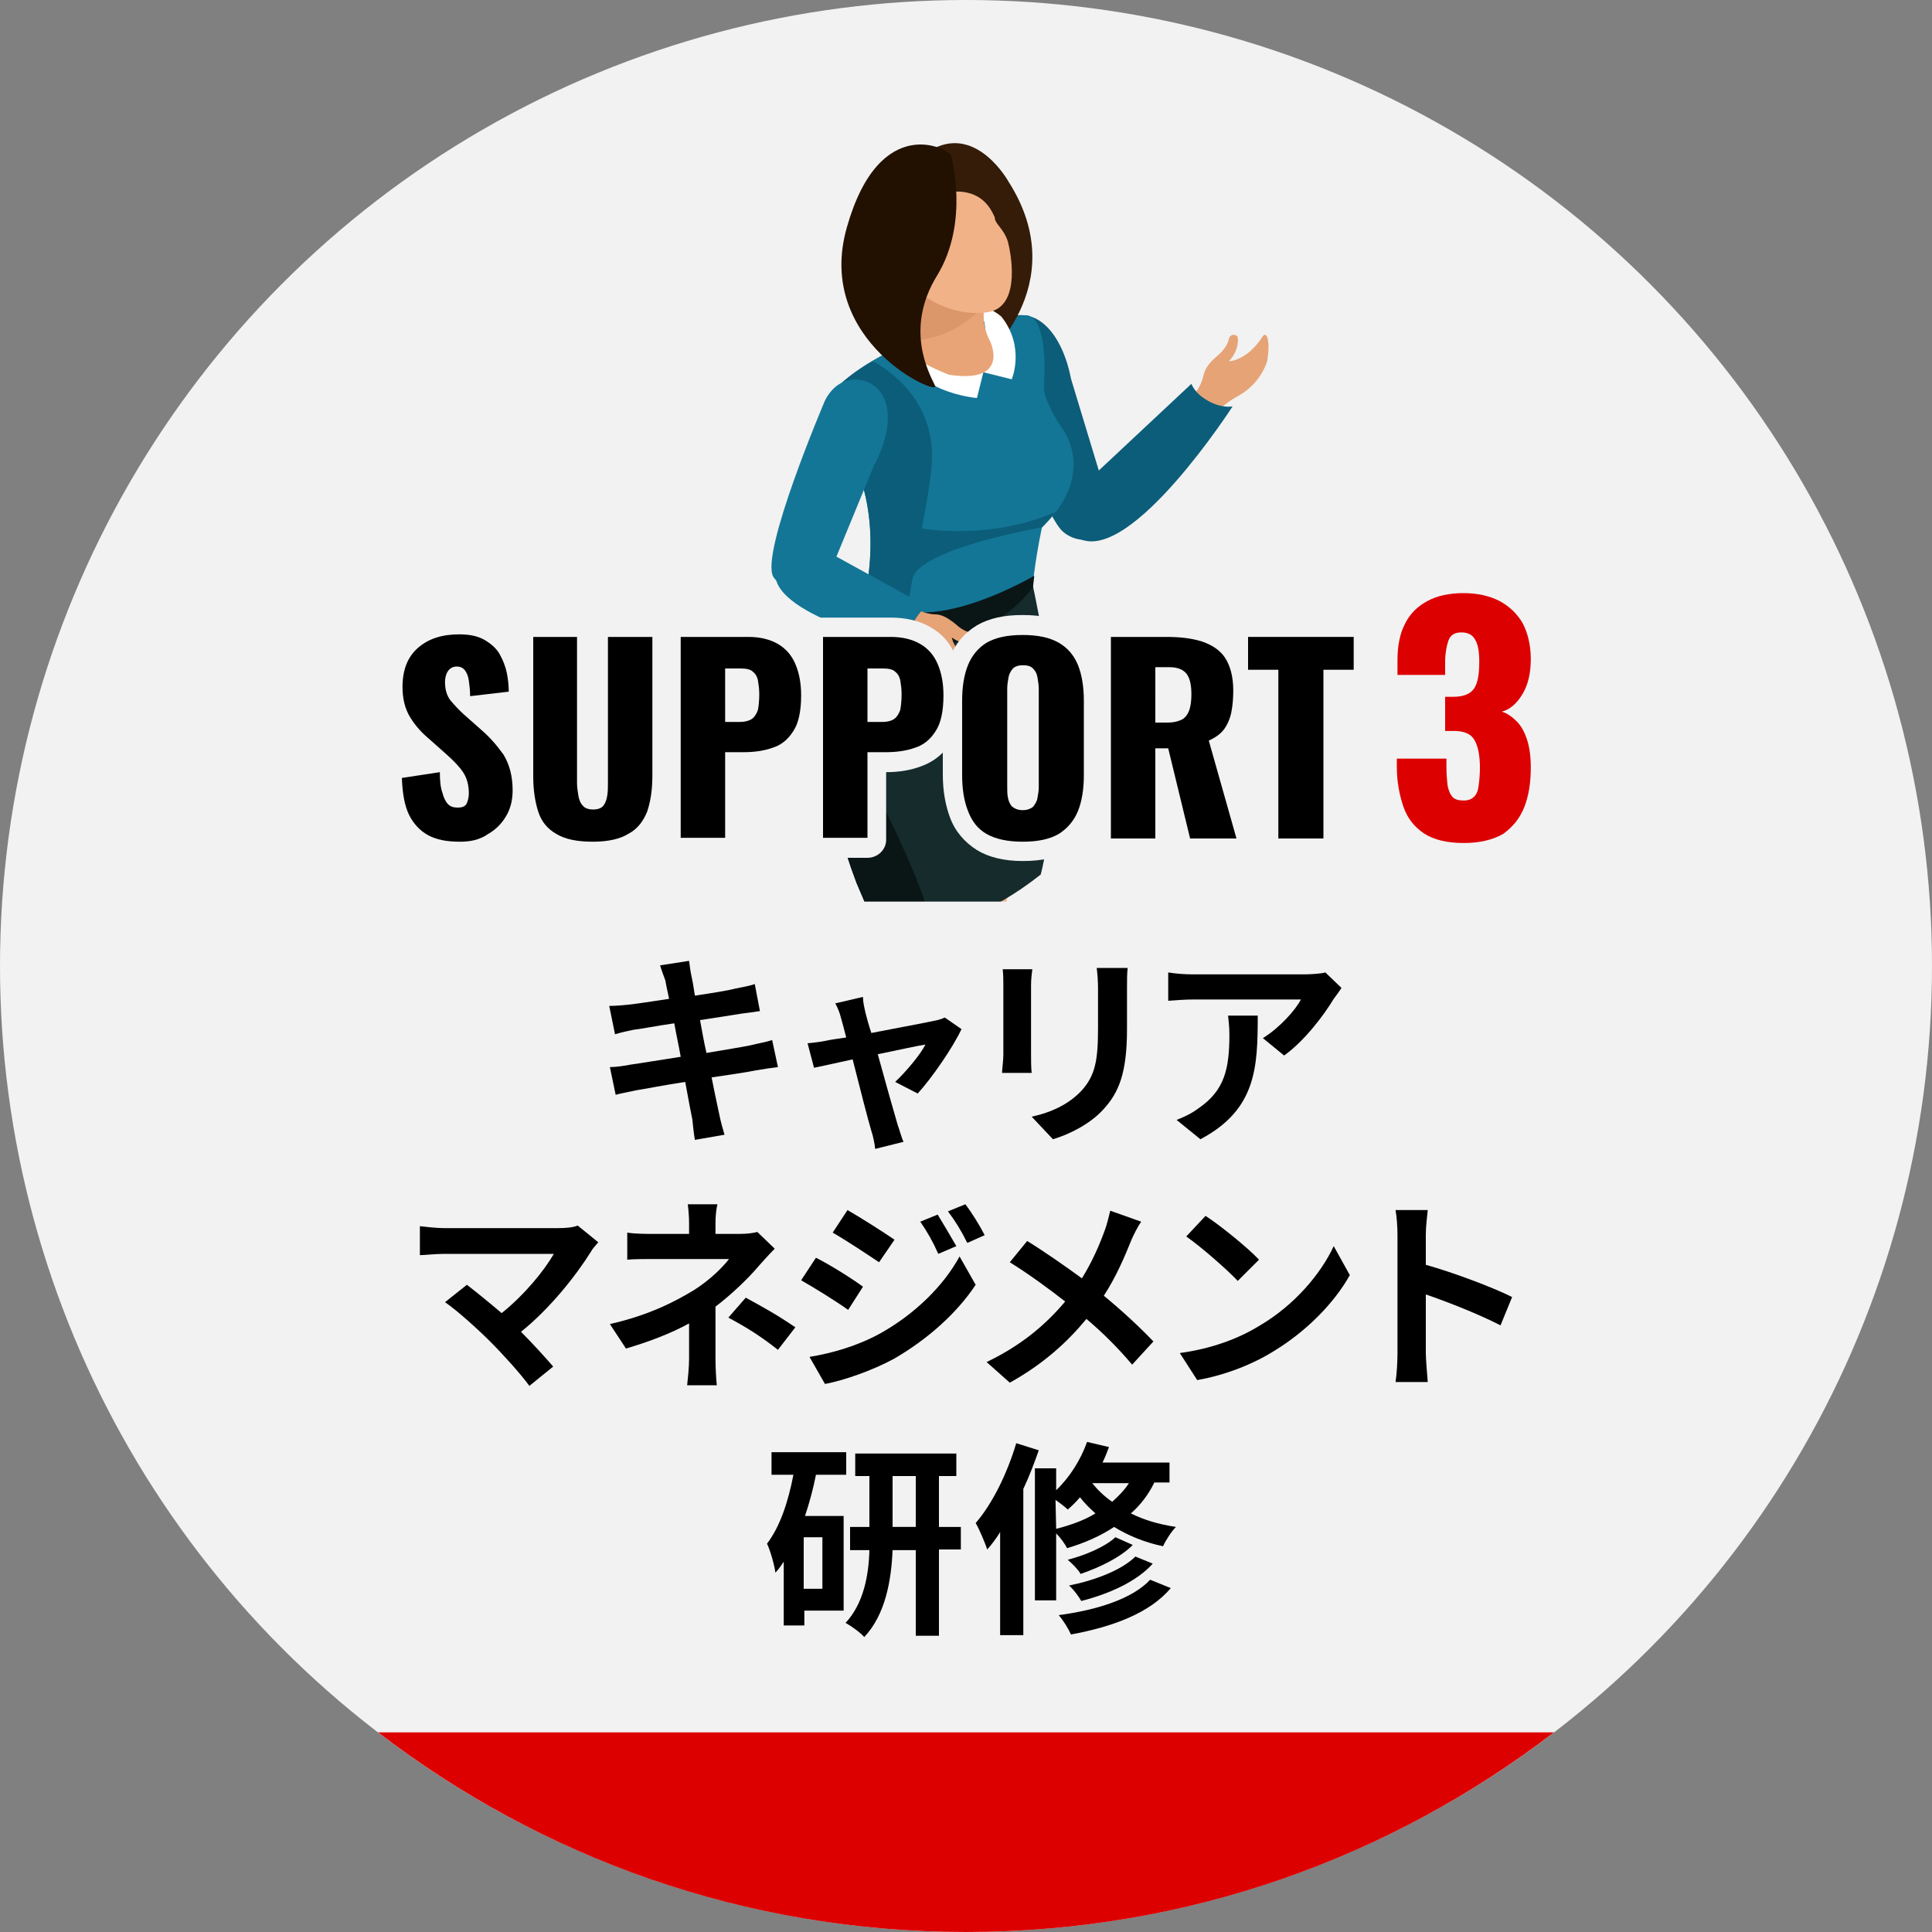 <?xml version="1.0" encoding="utf-8"?>
<!-- Generator: Adobe Illustrator 26.0.0, SVG Export Plug-In . SVG Version: 6.00 Build 0)  -->
<svg version="1.1" id="レイヤー_1" xmlns="http://www.w3.org/2000/svg" xmlns:xlink="http://www.w3.org/1999/xlink" x="0px"
	 y="0px" viewBox="0 0 300 300" style="enable-background:new 0 0 300 300;" xml:space="preserve">
<rect x="0" y="0" width="300" height="300" fill="#808080" stroke="none"/>
<style type="text/css">
	.st0{fill:#F2F2F2;}
	.st1{fill:#DD0000;}
	.st2{fill:#E6A376;}
	.st3{fill:#0C5D79;}
	.st4{fill:#EFB185;}
	.st5{fill:#152B2C;}
	.st6{fill:#137697;}
	.st7{fill:#0A1616;}
	.st8{fill:#F1B287;}
	.st9{fill:#341C09;}
	.st10{fill:#FFFFFF;}
	.st11{fill:#E8A476;}
	.st12{fill:#DB9669;}
	.st13{fill:#221101;}
</style>
<g>
	<circle class="st0" cx="150" cy="150" r="150"/>
	<path class="st1" d="M58.7,269c25.3,19.4,56.9,31,91.3,31s66-11.6,91.3-31H58.7z"/>
	<g>
		<path class="st2" d="M196.8,55.9c0.5-3.4-0.2-4.4-0.7-3.7c-2.5,3.9-5.3,3.9-5.3,3.9c1.4-1.4,1.5-3.1,1.4-3.7
			c-0.1-0.5-1.2-0.7-1.4,0.3s-1.1,2-1.7,2.5c-1.7,1.4-2,2.3-2.2,3c-0.4,1.9-1.4,2.9-1.4,2.9c-0.1,0.1-0.2,0.2-0.3,0.3l3.5,2.8
			c1-1,1.9-1.8,3.7-2.8C195.6,59.6,196.7,56.5,196.8,55.9z"/>
		<path class="st3" d="M165.1,82.6c2.5,2.1,5.5,0.9,5.5,0.9c2.6-0.5,1.8-3.9,1.7-4.9l-6-19.8c-0.8-4.2-2.7-7.9-5.4-9.3l0,0
			c-3.5-1.8-8.3,0.8-7.1,6.2C153.8,55.7,161.8,79.9,165.1,82.6z"/>
		<g>
			<g>
				<path class="st3" d="M167.7,83.7c-3.6-1.6-2-4.7,0.1-8L185,59.6c0,0,0.4,1.1,1.6,2c2.7,2,4.8,1.5,4.8,1.5S175.8,87.3,167.7,83.7
					z"/>
			</g>
		</g>
		<path class="st4" d="M160.5,107.6c0,0,0.7,31.6-10.7,44.9c-5.8,6.7-17.5,26.6-18.6,32.6c-1,6,0.6,13.1-0.9,12.8
			c-1.6-0.3-8.1-7.4-4.9-19.8c0,0,1.8-0.9,5.5-8.8c2.9-6.1,3.2-18.7,9.7-25.1c0,0,2-20.9,4.7-28.7
			C145.4,115.5,154.2,114.2,160.5,107.6z"/>
		<path class="st2" d="M144.5,115.5c0,0,14.7,30.4,15.3,39.4s3.6,27.9,5.1,34.2c0.9,3.9,3.3,10.3,5.1,12.3c1.6,1.8,2.1,3,1.4,3.6
			c-1.2,1.1-12.7-1.5-12.7-11.8c0,0-1.5-7.3-4.6-14.1c-3.2-7.1-6.8-14.5-5.7-23.8c0,0-24.7-24.1-17-44.1
			C131.5,111.4,137.6,117.1,144.5,115.5z"/>
		<g>
			<path class="st5" d="M158.6,192.1c0,0-1.8,3.8-0.2,6.3c1.6,2.6,2.9,3.1,4,5.5s1.2,3.9,4.9,4.8c3.7,0.9,7.3,1.3,6.5-1.2
				c-0.8-2.6-3.4-5.9-3.4-5.9s-0.1,4.1-4.6,2.1C162.6,202.3,159.6,195.8,158.6,192.1z"/>
			<path class="st5" d="M158.2,198.1c0,0,1.2,4.8,1.2,6.9l1.4,1c0,0-0.6-4.6-0.4-5.2C160.5,200.8,158.4,198.1,158.2,198.1z"/>
			<polygon class="st5" points="160.2,200.4 161.5,202.4 161.8,205.2 160.8,206 			"/>
		</g>
		<g>
			<path class="st5" d="M125.4,178.1c0,0-3.1,2.6-2.8,5.6c0.4,3,1.3,4.1,1.3,6.8c0,2.6-0.6,4.1,2.4,6.6c3,2.6,6,4.6,6.3,1.9
				c0.3-2.7-1.6-7.6-1.6-7.6s-0.7,4.3-4,0.4C124.8,189.2,124.8,181.9,125.4,178.1z"/>
			<path class="st5" d="M122.6,183.3c0,0-0.9,4.9-1.7,6.8l0.8,1.6c0,0,1.4-4.4,1.8-4.8C123.5,186.8,122.8,183.4,122.6,183.3z"/>
			<polygon class="st5" points="123.4,186.3 123.8,188.7 122.9,191.3 121.6,191.6 			"/>
		</g>
		<g>
			<g>
				<g>
					<path class="st6" d="M128.3,62.1c0,0,6.4-10.3,30.6-13.1c0,0,3.9-1.5,3.2,11c-0.1,1.8,1.7,4.9,2.9,6.6s4.4,8-3.2,15.3
						c0,0-2.8,12.3-1.4,20.2c1.5,8.2-11.8,10.5-25.3,8.8c-1.7-0.2-5.3-1.4-3.7-7.2c1.6-5.8,5.4-15.8,3-26.6
						C132,66.3,126.3,67.4,128.3,62.1z"/>
				</g>
			</g>
			<g>
				<g>
					<g>
						<path class="st3" d="M128.3,62.1c-2,5.4,3.7,4.3,6.1,15c2.4,10.8-1.4,20.8-3,26.6c-1.6,5.7,2,7,3.7,7.2
							c2.2,0.3,4.5,0.4,6.8,0.3c-4.4-10.5,2.2-29.2,2.8-39.5c0.6-11-9.2-15.6-9.2-15.6C130.1,59.1,128.3,62.1,128.3,62.1z"/>
					</g>
				</g>
			</g>
		</g>
		<path class="st5" d="M160.1,98.2c0,0-10.6,10.5-14.3,16.3c-1.1,1.8-1.1-11.3-1.1-11.3S155.1,102.9,160.1,98.2z"/>
		<path class="st5" d="M134.8,89.9c0,0,0.1,2.7-2.5,8.7c-1.3,2.9-8.6,13.9,0.7,38.5l2.3,5.4c0,0,10.1,6.1,26.3-6.7
			c0,0,3-10.6,1.5-29.7c-0.2-3-2.7-15.1-2.7-15.1S137,101.7,134.8,89.9z"/>
		<path class="st7" d="M134.8,89.9c0,0,0.1,2.7-2.5,8.7c-1.3,2.9-8.6,13.9,0.7,38.5l2.3,5.4c0,0,3.4,2,9.4,1.3
			c-2-8.9-10-22.8-10.4-25.1c-0.4-2.6-7.5-12.3,8.3-16.9c10.8-3.1,15.8-7.9,17.8-10.6c0-0.1,0.2-1.8,0.2-1.8S139.4,101.9,134.8,89.9
			z"/>
		<g>
			<path class="st8" d="M143.3,43c0,0-1.5-3.7-3.6-2.4c-0.7,0.4-1.4,1.3-0.2,3.1c1.2,1.9,3.5,3.5,5.2,3.1L143.3,43z"/>
		</g>
		<path class="st6" d="M120.1,89.6c0.8,1.3,3.8,2.6,3.8,2.6c2.3,1.2,3.6-0.4,4.1-1.2l7.7-18.7c2-3.7,2.8-7.7,1.6-10.4l0,0
			c-1.5-3.5-6.8-4.5-9.2,0.3C128.1,62.2,117.9,86.1,120.1,89.6z"/>
		<path class="st2" d="M149,104.9c3.4-0.1,4.3-0.9,3.5-1.3c-4.3-1.8-4.7-4.6-4.7-4.6c1.7,1.2,3.3,1,3.9,0.7c0.5-0.2,0.5-1.3-0.5-1.4
			c-1,0-2.2-0.8-2.7-1.3c-1.7-1.4-2.6-1.6-3.3-1.6c-2-0.1-3.1-1-3.1-1c-0.1-0.1-0.2-0.2-0.4-0.3l-2.2,3.9c1.1,0.8,2.1,1.6,3.4,3.2
			C145.1,104.3,148.4,105,149,104.9z"/>
		<g>
			<path class="st6" d="M120.4,89c0.2-3.1,3.7-4.8,6.7-4.1l16.7,9.2c0,0-1.6,1.6-2,2.7c-0.8,2.5,0.2,3.9,0.2,3.9S120,95.9,120.4,89z
				"/>
		</g>
		<g>
			<path class="st9" d="M148.5,28.5c0,0,5,2,5.2,5.7s1.1,16.7-1.5,22.2c0,0,14.8-11.9,4.4-28.2c0,0-4.8-8.7-11.7-5.1L148.5,28.5z"/>
			<path class="st10" d="M155.6,49.3c3.6,4.7,1.5,9.6,1.5,9.6l-4.4-1.1c0.1,0,1.1-5-0.4-10.5C152.2,47.2,155.1,48.6,155.6,49.3z"/>
			<path class="st10" d="M152.7,57.8l-1,4c0,0-11.1-0.8-12.4-9.5C139.2,52.3,147.5,58.9,152.7,57.8z"/>
			<g>
				<g>
					<path class="st11" d="M154.6,42.8c0,0-3.4,5.2-1,9.9c0.7,1.3,2.6,6.8-6.2,5.5c0,0-9.5-3.5-7.1-6.5c1.6-2,3-4.8-0.7-13.7
						L154.6,42.8z"/>
				</g>
				<g>
					<path class="st12" d="M140.2,51.8c-0.2,0.3-0.4,0.6-0.3,1c8.4,0.7,13.3-5.8,13.3-5.8l-11.7-8.2l0,0c0,0-0.5,0.4-1.2,1.1
						C143,47.4,141.7,50,140.2,51.8z"/>
				</g>
			</g>
			<g>
				<path class="st8" d="M151.2,26.6c0,0,2.4,0.5,3.3,7.4c0.1,0.8,1.4,1.6,2,3.5c0.5,1.9,1.9,9.4-2.4,10.8c-3.1,1-11.3-0.1-14.9-7.5
					C135.6,33.4,141,22.7,151.2,26.6z"/>
			</g>
			<path class="st9" d="M146.6,30c0,0,5.3-1.6,7.6,3.2c1.5,3.3-0.9-6.7-0.9-6.7l-6.6-3.1L146.6,30z"/>
			<path class="st13" d="M147.7,24.2c0,0,2.9,10.3-2.2,18.6c-5.1,8.3-1.2,15.2-0.3,17.1c0.9,1.8-18.8-6.7-13.7-24.6
				C136.6,17.3,147.4,23.1,147.7,24.2z"/>
		</g>
		<path class="st3" d="M140.9,81.6c0.6,0.3,12,2.7,23-2.1l-2.1,2.4c0,0-18.8,3.2-20.1,7.9C140.4,94.4,140.9,81.6,140.9,81.6z"/>
	</g>
	<g>
		<g>
			<path class="st0" d="M71.4,130.7c-2,0-3.6-0.3-4.9-1s-2.3-1.8-3-3.2c-0.7-1.5-1-3.3-1.1-5.7l5.9-0.9c0,1.3,0.1,2.4,0.4,3.2
				c0.2,0.8,0.5,1.4,0.9,1.8s0.9,0.5,1.5,0.5c0.7,0,1.2-0.2,1.4-0.7c0.2-0.5,0.3-1,0.3-1.5c0-1.3-0.3-2.4-0.9-3.3s-1.5-1.8-2.5-2.7
				l-2.7-2.4c-1.2-1-2.2-2.1-3-3.4c-0.8-1.3-1.2-2.9-1.2-4.7c0-2.7,0.8-4.7,2.4-6.1s3.7-2.1,6.4-2.1c1.7,0,3,0.3,4,0.9
				s1.8,1.3,2.3,2.2c0.5,0.9,0.9,1.9,1.1,2.9s0.3,2,0.3,2.9l-6,0.7c0-0.9-0.1-1.7-0.2-2.4c-0.1-0.7-0.3-1.2-0.6-1.6
				c-0.3-0.4-0.7-0.6-1.3-0.6c-0.6,0-1.1,0.3-1.4,0.8s-0.4,1.1-0.4,1.6c0,1.2,0.3,2.1,0.8,2.8c0.6,0.7,1.3,1.5,2.2,2.3l2.6,2.3
				c1.4,1.2,2.5,2.5,3.5,3.9c0.9,1.5,1.4,3.3,1.4,5.5c0,1.5-0.3,2.8-1,4s-1.6,2.1-2.8,2.8C74.5,130.4,73.1,130.7,71.4,130.7z"/>
			<path class="st0" d="M71.4,133.7c-2.4,0-4.6-0.5-6.3-1.4c-1.9-1-3.3-2.6-4.3-4.6c-0.8-1.8-1.3-4.1-1.4-6.8
				c-0.1-1.5,1-2.8,2.6-3.1l3-0.5l-0.3-0.2c-1.4-1.2-2.6-2.5-3.6-4.1c-1.1-1.8-1.7-3.9-1.7-6.3c0-3.5,1.1-6.3,3.4-8.3
				c2.1-1.9,5-2.9,8.4-2.9c2.2,0,4,0.4,5.5,1.2c1.5,0.8,2.7,2,3.5,3.3c0.7,1.2,1.2,2.5,1.4,3.8c0.2,1.2,0.4,2.3,0.4,3.4
				c0,1.5-1.1,2.9-2.6,3.1l-3.1,0.4l0.5,0.4c1.5,1.3,2.9,2.9,4,4.6c1.2,2,1.9,4.3,1.9,7.1c0,2-0.5,3.8-1.4,5.5s-2.3,3-4,4
				C75.6,133.2,73.6,133.7,71.4,133.7z M67.2,102.5c-0.1,0.1-0.3,0.2-0.4,0.3c-0.9,0.8-1.4,2.1-1.4,3.9c0,1.3,0.3,2.3,0.7,3.1
				c0.6,1,1.5,1.9,2.4,2.7l2.7,2.4c1.2,1,2.2,2.1,3,3.2c1,1.4,1.5,3.1,1.5,5c0,1-0.2,1.9-0.6,2.8c-0.1,0.3-0.3,0.6-0.5,0.8
				c0.5-0.4,0.9-0.8,1.3-1.4c0.4-0.8,0.6-1.6,0.6-2.5c0-1.6-0.3-2.9-0.9-3.8c-0.8-1.2-1.7-2.3-2.9-3.3l-2.6-2.3
				c-1.1-0.9-1.9-1.9-2.6-2.7c-1-1.3-1.4-2.8-1.4-4.6c0-1,0.3-2.1,0.8-3.1C67,102.8,67.1,102.7,67.2,102.5z M72.2,105.8L72.2,105.8
				L72.2,105.8z"/>
		</g>
		<g>
			<path class="st0" d="M92,130.7c-2.4,0-4.3-0.4-5.6-1.2c-1.4-0.8-2.3-1.9-2.8-3.4s-0.8-3.4-0.8-5.5V98.9h6.8v22.7
				c0,0.6,0.1,1.3,0.2,1.9s0.3,1.2,0.7,1.6c0.3,0.4,0.9,0.6,1.6,0.6s1.3-0.2,1.6-0.6c0.3-0.4,0.5-0.9,0.6-1.6
				c0.1-0.6,0.1-1.3,0.1-1.9V98.9h6.9v21.6c0,2.2-0.3,4-0.8,5.5c-0.6,1.5-1.5,2.7-2.8,3.4C96.3,130.3,94.4,130.7,92,130.7z"/>
			<path class="st0" d="M92,133.7c-3,0-5.3-0.5-7.1-1.6c-2-1.1-3.4-2.8-4.2-5c-0.7-1.8-1-4-1-6.6V98.9c0-1.7,1.3-3,3-3h6.8
				c1,0,1.9,0.5,2.4,1.2c0.5-0.7,1.4-1.2,2.4-1.2h6.9c1.7,0,3,1.3,3,3v21.6c0,2.5-0.3,4.7-1,6.6c-0.8,2.2-2.2,3.9-4.1,5
				C97.3,133.2,95,133.7,92,133.7z M85.7,101.9v18.6c0,1.8,0.2,3.4,0.6,4.5c0.3,0.8,0.8,1.4,1.5,1.9c0.1,0,0.2,0.1,0.2,0.1l0,0
				c-0.7-0.8-1.2-1.9-1.3-3c-0.1-0.8-0.2-1.6-0.2-2.4v-19.7C86.5,101.9,85.7,101.9,85.7,101.9z M97.4,101.9v19.7
				c0,0.8-0.1,1.6-0.2,2.3c-0.2,1.2-0.6,2.2-1.3,3.1l0,0c0.1,0,0.1-0.1,0.2-0.1c0.7-0.4,1.2-1,1.5-1.9c0.4-1.2,0.6-2.7,0.6-4.5
				v-18.6C98.2,101.9,97.4,101.9,97.4,101.9z"/>
		</g>
		<g>
			<path class="st0" d="M105.7,130.2V98.9h10.5c1.9,0,3.4,0.4,4.6,1.1s2.1,1.7,2.7,3.1s0.9,3,0.9,4.9c0,2.4-0.4,4.3-1.2,5.5
				c-0.8,1.3-1.9,2.2-3.2,2.6c-1.4,0.5-2.9,0.7-4.6,0.7h-2.8v13.3h-6.9V130.2z M112.6,112.1h2.3c0.8,0,1.5-0.2,1.9-0.5
				s0.7-0.8,0.9-1.4c0.1-0.6,0.2-1.4,0.2-2.4c0-0.8-0.1-1.5-0.2-2.1s-0.4-1.1-0.8-1.4c-0.4-0.4-1.1-0.5-2-0.5h-2.3V112.1z"/>
			<path class="st0" d="M112.6,133.2h-6.9c-1.7,0-3-1.3-3-3V98.9c0-1.7,1.3-3,3-3h10.5c2.4,0,4.5,0.5,6.2,1.5c1.8,1,3.1,2.5,3.9,4.5
				c0.8,1.7,1.1,3.8,1.1,6.1c0,3-0.5,5.4-1.7,7.1c-1.2,1.9-2.8,3.2-4.8,3.9c-1.6,0.6-3.4,0.9-5.4,0.9v10.3
				C115.6,131.9,114.3,133.2,112.6,133.2z M108.7,127.2h0.9v-10.3c0-1,0.5-1.9,1.2-2.4c-0.7-0.5-1.2-1.4-1.2-2.4v-8.3
				c0-0.7,0.2-1.4,0.7-1.9h-1.6V127.2z M119.5,102.7c0.6,0.7,1,1.6,1.2,2.5c0.2,0.8,0.2,1.7,0.2,2.7c0,1.2-0.1,2.2-0.3,3
				c-0.2,0.8-0.5,1.5-1,2.1c0.4-0.3,0.7-0.6,1-1.1c0.3-0.4,0.7-1.5,0.7-4c0-1.5-0.2-2.8-0.6-3.7
				C120.5,103.6,120.1,103.1,119.5,102.7z"/>
		</g>
		<g>
			<path class="st0" d="M127.8,130.2V98.9h10.5c1.9,0,3.4,0.4,4.6,1.1c1.2,0.7,2.1,1.7,2.7,3.1c0.6,1.4,0.9,3,0.9,4.9
				c0,2.4-0.4,4.3-1.2,5.5c-0.8,1.3-1.9,2.2-3.2,2.6c-1.4,0.5-2.9,0.7-4.6,0.7h-2.8v13.3h-6.9V130.2z M134.7,112.1h2.3
				c0.9,0,1.5-0.2,1.9-0.5s0.7-0.8,0.9-1.4c0.1-0.6,0.2-1.4,0.2-2.4c0-0.8-0.1-1.5-0.2-2.1c-0.1-0.6-0.4-1.1-0.8-1.4
				c-0.4-0.4-1.1-0.5-2-0.5h-2.3L134.7,112.1L134.7,112.1z"/>
			<path class="st0" d="M134.7,133.2h-6.9c-1.7,0-3-1.3-3-3V98.9c0-1.7,1.3-3,3-3h10.5c2.4,0,4.5,0.5,6.2,1.5c1.8,1,3.1,2.5,3.9,4.5
				c0.8,1.7,1.1,3.8,1.1,6.1c0,3-0.5,5.4-1.7,7.1c-1.2,1.9-2.8,3.2-4.8,3.9c-1.6,0.6-3.4,0.9-5.4,0.9v10.3
				C137.7,131.9,136.3,133.2,134.7,133.2z M130.8,127.2h0.9v-10.3c0-1,0.5-1.9,1.2-2.4c-0.7-0.5-1.2-1.4-1.2-2.4v-8.3
				c0-0.7,0.2-1.4,0.7-1.9h-1.6L130.8,127.2L130.8,127.2z M141.6,102.7c0.6,0.7,1,1.6,1.2,2.5c0.2,0.8,0.2,1.7,0.2,2.7
				c0,1.2-0.1,2.2-0.3,3s-0.5,1.5-1,2.1c0.4-0.3,0.7-0.6,1-1.1c0.3-0.4,0.7-1.5,0.7-4c0-1.5-0.2-2.8-0.6-3.7
				C142.6,103.6,142.2,103.1,141.6,102.7z"/>
		</g>
		<g>
			<path class="st0" d="M158.8,130.7c-2.3,0-4.2-0.4-5.6-1.2c-1.4-0.8-2.3-2-2.9-3.6c-0.6-1.5-0.9-3.4-0.9-5.5v-11.6
				c0-2.2,0.3-4,0.9-5.5c0.6-1.5,1.6-2.7,2.9-3.5c1.4-0.8,3.2-1.2,5.6-1.2c2.4,0,4.2,0.4,5.6,1.2c1.4,0.8,2.4,2,3,3.5
				s0.9,3.4,0.9,5.5v11.6c0,2.1-0.3,4-0.9,5.5c-0.6,1.5-1.6,2.7-3,3.6C163,130.3,161.2,130.7,158.8,130.7z M158.8,125.8
				c0.7,0,1.2-0.2,1.6-0.5c0.3-0.4,0.6-0.8,0.7-1.4c0.1-0.6,0.2-1.1,0.2-1.7V107c0-0.6-0.1-1.2-0.2-1.8c-0.1-0.6-0.3-1-0.7-1.4
				s-0.9-0.5-1.6-0.5c-0.7,0-1.2,0.2-1.5,0.5s-0.6,0.8-0.7,1.4c-0.1,0.6-0.2,1.1-0.2,1.8v15.1c0,0.6,0,1.2,0.1,1.7
				c0.1,0.6,0.3,1,0.6,1.4C157.6,125.6,158.1,125.8,158.8,125.8z"/>
			<path class="st0" d="M158.8,133.7c-2.9,0-5.3-0.6-7.1-1.7c-1.9-1.2-3.4-2.9-4.2-5.1c-0.7-1.9-1.1-4.1-1.1-6.6v-11.6
				c0-2.5,0.4-4.8,1.1-6.6c0.8-2.1,2.2-3.8,4.2-5c1.9-1.1,4.2-1.6,7.1-1.6c2.9,0,5.3,0.5,7.1,1.6c2,1.2,3.4,2.8,4.2,5
				c0.7,1.9,1.1,4.1,1.1,6.6v11.6c0,2.5-0.4,4.7-1.1,6.6c-0.8,2.2-2.3,3.9-4.2,5.1C164.1,133.2,161.8,133.7,158.8,133.7z M163,102.4
				c0.5,0.7,0.8,1.5,1,2.4c0.1,0.7,0.2,1.5,0.2,2.3v15.1c0,0.8-0.1,1.5-0.2,2.3c-0.2,0.9-0.5,1.8-1,2.4c0.8-0.5,1.3-1.1,1.6-2
				c0.5-1.2,0.7-2.7,0.7-4.5v-11.6c0-1.8-0.2-3.3-0.7-4.4C164.2,103.4,163.7,102.8,163,102.4z M154.7,102.3c-0.8,0.5-1.3,1.1-1.6,2
				c-0.5,1.2-0.7,2.7-0.7,4.4v11.6c0,1.8,0.2,3.3,0.7,4.5c0.3,0.9,0.8,1.5,1.5,2c-0.5-0.7-0.8-1.5-1-2.5c-0.1-0.7-0.2-1.5-0.2-2.2
				V107c0-0.8,0.1-1.6,0.2-2.3C153.9,103.8,154.2,103,154.7,102.3z"/>
		</g>
		<g>
			<path class="st0" d="M172.5,130.2V98.9h8.6c2.1,0,3.9,0.2,5.5,0.7c1.5,0.5,2.8,1.3,3.6,2.5s1.3,2.9,1.3,5.1
				c0,1.3-0.1,2.4-0.3,3.4s-0.6,1.9-1.1,2.6s-1.3,1.3-2.4,1.8l4.3,15.2h-7.2l-3.4-14h-2v14H172.5z M179.4,112.2h1.9
				c1,0,1.7-0.2,2.3-0.5c0.5-0.3,0.9-0.9,1.1-1.5c0.2-0.7,0.3-1.4,0.3-2.4c0-1.3-0.2-2.4-0.7-3.1s-1.4-1.1-2.7-1.1h-2.2L179.4,112.2
				L179.4,112.2z"/>
			<path class="st0" d="M192,133.2h-7.2c-1.2,0-2.2-0.7-2.7-1.7c-0.5,1-1.5,1.7-2.7,1.7h-6.9c-1.7,0-3-1.3-3-3V98.9c0-1.7,1.3-3,3-3
				h8.6c2.4,0,4.5,0.3,6.4,0.8c2.2,0.7,3.9,1.9,5.2,3.6c1.2,1.7,1.9,4,1.9,6.8c0,1.5-0.1,2.8-0.4,4c-0.3,1.4-0.9,2.7-1.7,3.8
				c-0.4,0.5-0.8,0.9-1.3,1.3l3.7,13c0.3,0.9,0.1,1.9-0.5,2.6C193.8,132.8,192.9,133.2,192,133.2z M187.2,127.2h0.8l-3.2-11.3
				c-0.1-0.5-0.1-0.9-0.1-1.4c-0.2,0.1-0.5,0.2-0.7,0.3c0.1,0.2,0.2,0.4,0.3,0.7L187.2,127.2z M175.5,127.2h0.9v-11
				c0-0.8,0.3-1.5,0.8-2c-0.5-0.5-0.8-1.2-0.8-2v-8.7c0-0.6,0.2-1.2,0.5-1.6h-1.4V127.2z M186.8,103L186.8,103
				c0.9,1.3,1.3,2.9,1.3,4.8c0,1.2-0.2,2.4-0.5,3.3c-0.1,0.2-0.2,0.4-0.2,0.6c0.1-0.1,0.2-0.2,0.3-0.3c0.3-0.4,0.5-0.8,0.6-1.4
				c0.2-0.8,0.2-1.8,0.2-2.8c0-1.5-0.3-2.7-0.7-3.3C187.5,103.5,187.2,103.2,186.8,103z"/>
		</g>
		<g>
			<path class="st0" d="M198.5,130.2V104h-4.7v-5.1h16.4v5.1h-4.7v26.2H198.5z"/>
			<path class="st0" d="M205.5,133.2h-7c-1.7,0-3-1.3-3-3V107h-1.7c-1.7,0-3-1.3-3-3v-5.1c0-1.7,1.3-3,3-3h16.4c1.7,0,3,1.3,3,3v5.1
				c0,1.7-1.3,3-3,3h-1.7v23.2C208.5,131.9,207.1,133.2,205.5,133.2z M201.5,127.2h1V104c0-0.8,0.3-1.6,0.9-2.1h-2.8
				c0.6,0.5,0.9,1.3,0.9,2.1L201.5,127.2L201.5,127.2z"/>
		</g>
		<g>
			<path class="st0" d="M227.3,130.9c-2.6,0-4.7-0.5-6.2-1.5s-2.6-2.4-3.2-4.2c-0.6-1.8-1-3.8-1-6.1v-1.3h7.7c0,0,0,0.2,0,0.5
				s0,0.6,0,0.8c0,1.2,0.1,2.2,0.2,3c0.2,0.8,0.4,1.3,0.8,1.7c0.4,0.4,1,0.5,1.7,0.5s1.2-0.2,1.6-0.6s0.6-0.9,0.7-1.7
				c0.1-0.7,0.2-1.7,0.2-2.8c0-1.9-0.3-3.3-0.8-4.2c-0.5-1-1.6-1.5-3.2-1.5c0,0-0.2,0-0.5,0s-0.6,0-0.9,0v-5.3c0.2,0,0.4,0,0.6,0
				c0.2,0,0.4,0,0.6,0c1.6,0,2.7-0.4,3.3-1.3s0.8-2.3,0.8-4.2c0-1.5-0.2-2.6-0.6-3.3c-0.4-0.8-1.1-1.2-2.2-1.2c-1,0-1.7,0.4-2,1.3
				s-0.5,2-0.5,3.3c0,0.3,0,0.6,0,1s0,0.7,0,1H217v-2.3c0-2.3,0.4-4.2,1.2-5.7c0.8-1.6,2-2.7,3.5-3.5s3.4-1.2,5.5-1.2
				c2.2,0,4,0.4,5.6,1.2c1.5,0.8,2.7,1.9,3.6,3.4c0.8,1.5,1.3,3.4,1.3,5.6s-0.4,4-1.3,5.5c-0.9,1.5-2,2.4-3.2,2.7
				c0.9,0.3,1.6,0.8,2.3,1.5s1.2,1.6,1.6,2.8c0.4,1.2,0.6,2.6,0.6,4.4c0,2.3-0.3,4.3-1,6.1c-0.7,1.8-1.8,3.1-3.3,4.2
				C231.8,130.4,229.8,130.9,227.3,130.9z"/>
			<path class="st0" d="M227.3,133.9c-3.2,0-5.9-0.7-7.8-2c-2-1.4-3.5-3.3-4.4-5.6c-0.7-2.1-1.1-4.5-1.1-7.2v-1.3c0-1.7,1.3-3,3-3
				h4.8c-0.2-0.4-0.2-0.8-0.2-1.2v-5.3c0-0.1,0-0.3,0-0.4H217c-1.7,0-3-1.3-3-3v-2.3c0-2.7,0.5-5.1,1.6-7.1c1.1-2.1,2.7-3.7,4.8-4.8
				c2-1,4.3-1.6,6.9-1.6c2.6,0,4.9,0.5,6.9,1.5c2.1,1,3.7,2.6,4.9,4.6c1.1,1.9,1.6,4.3,1.6,7s-0.6,5.1-1.8,7.1
				c-0.3,0.4-0.5,0.8-0.8,1.2c0.8,0.9,1.4,2,1.8,3.3c0.5,1.5,0.8,3.3,0.8,5.4c0,2.6-0.4,5-1.2,7.1c-0.9,2.4-2.4,4.2-4.4,5.6
				C233,133.3,230.4,133.9,227.3,133.9z M220,120.8c0.1,1.3,0.3,2.5,0.7,3.5c0.4,1.2,1.1,2,2,2.7c1,0.7,2.5,1,4.5,1
				c1.9,0,3.4-0.3,4.4-1s1.7-1.5,2.1-2.7c0.5-1.4,0.8-3.1,0.8-5c0-1.8-0.2-2.9-0.4-3.5c-0.2-0.7-0.6-1.2-0.9-1.6
				c-0.4-0.4-0.8-0.6-1.3-0.8c-0.2-0.1-0.4-0.2-0.6-0.3c0.2,0.2,0.3,0.5,0.4,0.7c0.7,1.4,1.1,3.3,1.1,5.6c0,1.3-0.1,2.4-0.2,3.3
				c-0.2,1.3-0.7,2.4-1.5,3.3c-0.6,0.7-1.8,1.5-3.8,1.5c-1.8,0-3-0.7-3.7-1.3c-0.9-0.8-1.5-1.9-1.8-3.4c-0.1-0.6-0.2-1.2-0.2-1.9
				L220,120.8L220,120.8z M228.4,111c0.8,0.2,1.5,0.6,2.1,1c-0.3-0.5-0.4-1-0.4-1.6c0-0.1,0-0.1,0-0.2
				C229.6,110.5,229,110.8,228.4,111z M227.2,95.3c2.2,0,3.9,1,4.8,2.8c0.6,1.2,0.9,2.7,0.9,4.7s-0.3,3.6-0.8,4.9h0.1
				c0.5-0.1,1-0.6,1.5-1.4c0.6-1,0.9-2.3,0.9-4s-0.3-3.1-0.9-4.1c-0.5-1-1.3-1.7-2.3-2.2C230.3,95.4,228.9,95.2,227.2,95.3
				c-1.6-0.1-3,0.2-4.1,0.8c-1,0.5-1.7,1.3-2.3,2.3c-0.5,1-0.8,2.2-0.9,3.6h1.8c0.1-1.3,0.3-2.4,0.6-3.3
				C223.2,96.5,225,95.3,227.2,95.3z"/>
		</g>
	</g>
	<g>
		<path d="M71.4,130.7c-2,0-3.6-0.3-4.9-1s-2.3-1.8-3-3.2c-0.7-1.5-1-3.3-1.1-5.7l5.9-0.9c0,1.3,0.1,2.4,0.4,3.2
			c0.2,0.8,0.5,1.4,0.9,1.8s0.9,0.5,1.5,0.5c0.7,0,1.2-0.2,1.4-0.7c0.2-0.5,0.3-1,0.3-1.5c0-1.3-0.3-2.4-0.9-3.3s-1.5-1.8-2.5-2.7
			l-2.7-2.4c-1.2-1-2.2-2.1-3-3.4c-0.8-1.3-1.2-2.9-1.2-4.7c0-2.7,0.8-4.7,2.4-6.1s3.7-2.1,6.4-2.1c1.7,0,3,0.3,4,0.9
			s1.8,1.3,2.3,2.2c0.5,0.9,0.9,1.9,1.1,2.9s0.3,2,0.3,2.9l-6,0.7c0-0.9-0.1-1.7-0.2-2.4c-0.1-0.7-0.3-1.2-0.6-1.6
			c-0.3-0.4-0.7-0.6-1.3-0.6c-0.6,0-1.1,0.3-1.4,0.8s-0.4,1.1-0.4,1.6c0,1.2,0.3,2.1,0.8,2.8c0.6,0.7,1.3,1.5,2.2,2.3l2.6,2.3
			c1.4,1.2,2.5,2.5,3.5,3.9c0.9,1.5,1.4,3.3,1.4,5.5c0,1.5-0.3,2.8-1,4s-1.6,2.1-2.8,2.8C74.5,130.4,73.1,130.7,71.4,130.7z"/>
		<path d="M92,130.7c-2.4,0-4.3-0.4-5.6-1.2c-1.4-0.8-2.3-1.9-2.8-3.4s-0.8-3.4-0.8-5.5V98.9h6.8v22.7c0,0.6,0.1,1.3,0.2,1.9
			s0.3,1.2,0.7,1.6c0.3,0.4,0.9,0.6,1.6,0.6s1.3-0.2,1.6-0.6c0.3-0.4,0.5-0.9,0.6-1.6c0.1-0.6,0.1-1.3,0.1-1.9V98.9h6.9v21.6
			c0,2.2-0.3,4-0.8,5.5c-0.6,1.5-1.5,2.7-2.8,3.4C96.3,130.3,94.4,130.7,92,130.7z"/>
		<path d="M105.7,130.2V98.9h10.5c1.9,0,3.4,0.4,4.6,1.1s2.1,1.7,2.7,3.1s0.9,3,0.9,4.9c0,2.4-0.4,4.3-1.2,5.5
			c-0.8,1.3-1.9,2.2-3.2,2.6c-1.4,0.5-2.9,0.7-4.6,0.7h-2.8v13.3h-6.9V130.2z M112.6,112.1h2.3c0.8,0,1.5-0.2,1.9-0.5
			s0.7-0.8,0.9-1.4c0.1-0.6,0.2-1.4,0.2-2.4c0-0.8-0.1-1.5-0.2-2.1s-0.4-1.1-0.8-1.4c-0.4-0.4-1.1-0.5-2-0.5h-2.3V112.1z"/>
		<path d="M127.8,130.2V98.9h10.5c1.9,0,3.4,0.4,4.6,1.1c1.2,0.7,2.1,1.7,2.7,3.1c0.6,1.4,0.9,3,0.9,4.9c0,2.4-0.4,4.3-1.2,5.5
			c-0.8,1.3-1.9,2.2-3.2,2.6c-1.4,0.5-2.9,0.7-4.6,0.7h-2.8v13.3h-6.9V130.2z M134.7,112.1h2.3c0.9,0,1.5-0.2,1.9-0.5
			s0.7-0.8,0.9-1.4c0.1-0.6,0.2-1.4,0.2-2.4c0-0.8-0.1-1.5-0.2-2.1c-0.1-0.6-0.4-1.1-0.8-1.4c-0.4-0.4-1.1-0.5-2-0.5h-2.3
			L134.7,112.1L134.7,112.1z"/>
		<path d="M158.8,130.7c-2.3,0-4.2-0.4-5.6-1.2c-1.4-0.8-2.3-2-2.9-3.6c-0.6-1.5-0.9-3.4-0.9-5.5v-11.6c0-2.2,0.3-4,0.9-5.5
			c0.6-1.5,1.6-2.7,2.9-3.5c1.4-0.8,3.2-1.2,5.6-1.2c2.4,0,4.2,0.4,5.6,1.2c1.4,0.8,2.4,2,3,3.5s0.9,3.4,0.9,5.5v11.6
			c0,2.1-0.3,4-0.9,5.5c-0.6,1.5-1.6,2.7-3,3.6C163,130.3,161.2,130.7,158.8,130.7z M158.8,125.8c0.7,0,1.2-0.2,1.6-0.5
			c0.3-0.4,0.6-0.8,0.7-1.4c0.1-0.6,0.2-1.1,0.2-1.7V107c0-0.6-0.1-1.2-0.2-1.8c-0.1-0.6-0.3-1-0.7-1.4s-0.9-0.5-1.6-0.5
			c-0.7,0-1.2,0.2-1.5,0.5s-0.6,0.8-0.7,1.4c-0.1,0.6-0.2,1.1-0.2,1.8v15.1c0,0.6,0,1.2,0.1,1.7c0.1,0.6,0.3,1,0.6,1.4
			C157.6,125.6,158.1,125.8,158.8,125.8z"/>
		<path d="M172.5,130.2V98.9h8.6c2.1,0,3.9,0.2,5.5,0.7c1.5,0.5,2.8,1.3,3.6,2.5s1.3,2.9,1.3,5.1c0,1.3-0.1,2.4-0.3,3.4
			s-0.6,1.9-1.1,2.6s-1.3,1.3-2.4,1.8l4.3,15.2h-7.2l-3.4-14h-2v14H172.5z M179.4,112.2h1.9c1,0,1.7-0.2,2.3-0.5
			c0.5-0.3,0.9-0.9,1.1-1.5c0.2-0.7,0.3-1.4,0.3-2.4c0-1.3-0.2-2.4-0.7-3.1s-1.4-1.1-2.7-1.1h-2.2L179.4,112.2L179.4,112.2z"/>
		<path d="M198.5,130.2V104h-4.7v-5.1h16.4v5.1h-4.7v26.2H198.5z"/>
		<path class="st1" d="M227.3,130.9c-2.6,0-4.7-0.5-6.2-1.5s-2.6-2.4-3.2-4.2c-0.6-1.8-1-3.8-1-6.1v-1.3h7.7c0,0,0,0.2,0,0.5
			s0,0.6,0,0.8c0,1.2,0.1,2.2,0.2,3c0.2,0.8,0.4,1.3,0.8,1.7c0.4,0.4,1,0.5,1.7,0.5s1.2-0.2,1.6-0.6s0.6-0.9,0.7-1.7
			c0.1-0.7,0.2-1.7,0.2-2.8c0-1.9-0.3-3.3-0.8-4.2c-0.5-1-1.6-1.5-3.2-1.5c0,0-0.2,0-0.5,0s-0.6,0-0.9,0v-5.3c0.2,0,0.4,0,0.6,0
			c0.2,0,0.4,0,0.6,0c1.6,0,2.7-0.4,3.3-1.3s0.8-2.3,0.8-4.2c0-1.5-0.2-2.6-0.6-3.3c-0.4-0.8-1.1-1.2-2.2-1.2c-1,0-1.7,0.4-2,1.3
			s-0.5,2-0.5,3.3c0,0.3,0,0.6,0,1s0,0.7,0,1H217v-2.3c0-2.3,0.4-4.2,1.2-5.7c0.8-1.6,2-2.7,3.5-3.5s3.4-1.2,5.5-1.2
			c2.2,0,4,0.4,5.6,1.2c1.5,0.8,2.7,1.9,3.6,3.4c0.8,1.5,1.3,3.4,1.3,5.6s-0.4,4-1.3,5.5c-0.9,1.5-2,2.4-3.2,2.7
			c0.9,0.3,1.6,0.8,2.3,1.5s1.2,1.6,1.6,2.8c0.4,1.2,0.6,2.6,0.6,4.4c0,2.3-0.3,4.3-1,6.1c-0.7,1.8-1.8,3.1-3.3,4.2
			C231.8,130.4,229.8,130.9,227.3,130.9z"/>
	</g>
	<rect x="42.4" y="140" class="st0" width="216.8" height="93.4"/>
	<g>
		<path d="M102.5,149.9l4.5-0.7c0.1,0.6,0.2,1.7,0.4,2.5c0.1,0.4,0.3,1.5,0.5,2.9c2.7-0.4,5.2-0.8,6.3-1.1c1-0.2,2.2-0.4,3-0.7
			l0.8,4.2c-0.7,0.1-2,0.3-2.9,0.4c-1.3,0.2-3.7,0.6-6.4,1c0.3,1.6,0.6,3.4,1,5.1c2.9-0.5,5.5-0.9,6.9-1.2c1.2-0.3,2.4-0.5,3.3-0.8
			l0.9,4.2c-0.9,0.1-2.2,0.3-3.4,0.5c-1.5,0.3-4.1,0.7-6.9,1.1c0.5,2.6,1,4.8,1.2,5.8s0.5,2.1,0.8,3.1l-4.6,0.8
			c-0.2-1.2-0.3-2.3-0.4-3.2c-0.2-0.9-0.6-3.1-1.1-5.8c-3.3,0.5-6.3,1.1-7.6,1.3c-1.4,0.3-2.5,0.5-3.2,0.7l-0.9-4.3
			c0.9,0,2.3-0.2,3.3-0.4c1.5-0.2,4.4-0.7,7.7-1.2c-0.3-1.7-0.7-3.5-1-5.2c-2.8,0.4-5.3,0.9-6.3,1c-1,0.2-1.9,0.4-2.9,0.7l-0.9-4.4
			c1,0,2-0.1,3-0.2c1.1-0.1,3.6-0.5,6.3-0.9c-0.3-1.3-0.5-2.4-0.6-2.9C103,151.4,102.7,150.6,102.5,149.9z"/>
		<path d="M134.4,157.3c0.2,0.8,0.5,1.9,0.9,3.1c4.1-0.8,8.5-1.6,9.8-1.9c0.6-0.1,1.2-0.3,1.6-0.5l2.6,1.8c-1.3,2.8-4.6,7.6-6.8,10
			L139,168c1.6-1.5,3.9-4.2,4.7-5.8c-0.8,0.1-4,0.8-7.4,1.5c1.2,4.4,2.6,9.3,3.1,11c0.2,0.5,0.6,2,0.9,2.6l-4.4,1.1
			c-0.1-0.9-0.3-1.9-0.6-2.8c-0.5-1.7-1.8-6.7-2.9-11.1c-2.7,0.6-5,1.1-6,1.3l-1-3.8c1-0.1,1.9-0.2,2.9-0.4c0.4-0.1,1.6-0.3,3.1-0.5
			c-0.3-1.2-0.6-2.3-0.8-3c-0.2-0.8-0.5-1.6-0.9-2.3l4.3-1C134,155.6,134.2,156.4,134.4,157.3z"/>
		<path d="M160.1,153v10.8c0,0.8,0,2,0.1,2.8h-4.6c0-0.6,0.2-1.9,0.2-2.8V153c0-0.6,0-1.7-0.1-2.5h4.6
			C160.2,151.3,160.1,152,160.1,153z M175,153.5v6.3c0,6.9-1.3,9.9-3.7,12.5c-2.1,2.3-5.4,3.9-7.8,4.6l-3.3-3.5c3.2-0.7,5.8-2,7.7-4
			c2.2-2.4,2.6-4.8,2.6-9.8v-6.1c0-1.3-0.1-2.3-0.2-3.2h4.8C175,151.2,175,152.2,175,153.5z"/>
		<path d="M207.1,155.1c-1.5,2.5-4.5,6.5-7.7,8.8l-3.3-2.7c2.6-1.6,5.1-4.4,5.9-6h-16.7c-1.3,0-2.4,0.1-3.9,0.2V151
			c1.2,0.2,2.6,0.3,3.9,0.3h17.2c0.9,0,2.7-0.1,3.3-0.3l2.5,2.4C208,153.9,207.4,154.7,207.1,155.1z M186.4,176.9l-3.7-3
			c1-0.4,2.2-0.9,3.4-1.8c4.1-2.8,4.8-6.2,4.8-11.5c0-1-0.1-1.9-0.2-2.9h4.6C195.3,165.7,195.1,172.3,186.4,176.9z"/>
		<path d="M91.8,194.3c-2.3,3.7-6.4,8.9-10.9,12.5c1.8,1.8,3.7,3.9,5,5.4l-3.7,3c-1.3-1.8-4-4.8-6.1-6.9c-1.9-1.9-5.1-4.8-7-6.1
			l3.4-2.7c1.3,1,3.4,2.7,5.4,4.4c3.6-2.9,6.6-6.6,8.1-9.2H68.9c-1.3,0-3,0.2-3.7,0.2v-4.5c0.8,0.1,2.6,0.3,3.7,0.3h17.8
			c1.2,0,2.3-0.1,3-0.4l3.2,2.6C92.4,193.5,92,193.9,91.8,194.3z"/>
		<path d="M111.1,189.9v1.7h3.8c1,0,1.9-0.1,2.7-0.3l2.7,2.6c-0.8,0.8-1.8,1.9-2.5,2.7c-1.6,1.9-4.1,4.3-6.7,6.3c0,2.6,0,6,0,8.1
			c0,1.3,0.1,3.1,0.2,4.1h-4.6c0.1-0.9,0.3-2.8,0.3-4.1v-5.5c-2.9,1.6-6.4,2.9-9.8,3.9l-2.5-3.8c6.2-1.4,10.3-3.6,13.1-5.3
			c2.5-1.6,4.4-3.5,5.4-4.8h-11.6c-1.2,0-3.2,0-4.2,0.1v-4.2c1.2,0.2,3,0.2,4.1,0.2h5.5v-1.7c0-1-0.1-2.1-0.2-2.9h4.6
			C111.2,187.8,111.1,189,111.1,189.9z M113.1,204.6l2.7-3.1c2.9,1.6,4.6,2.5,7.7,4.6l-2.7,3.5C118,207.4,115.9,206.1,113.1,204.6z"
			/>
		<path d="M134,199.8l-2.3,3.6c-1.8-1.3-5.2-3.4-7.3-4.6l2.3-3.5C128.9,196.4,132.4,198.6,134,199.8z M136.6,207.1
			c5.4-3,9.9-7.4,12.4-12l2.5,4.4c-2.9,4.4-7.5,8.5-12.7,11.5c-3.3,1.8-7.9,3.4-10.7,3.9l-2.4-4.2
			C129.3,210.1,133.1,209,136.6,207.1z M138.9,192.5l-2.4,3.5c-1.8-1.2-5.1-3.4-7.2-4.6l2.3-3.5
			C133.7,189.1,137.3,191.4,138.9,192.5z M148.5,193.5l-2.8,1.2c-0.9-2-1.7-3.4-2.8-5l2.7-1.1C146.4,189.9,147.7,192.1,148.5,193.5z
			 M152.9,191.8l-2.7,1.2c-1-2-1.8-3.3-3-4.9l2.7-1.1C150.9,188.3,152.2,190.4,152.9,191.8z"/>
		<path d="M175.7,192.5c-1,2.5-2.4,5.8-4.3,8.7c2.8,2.3,5.5,4.8,7.7,7.1l-3.3,3.6c-2.2-2.6-4.5-4.9-7.1-7.1
			c-2.8,3.4-6.5,6.9-11.9,9.9l-3.6-3.2c5.2-2.5,9-5.6,12.2-9.4c-2.3-1.8-5.4-4.1-8.6-6.1l2.7-3.3c2.6,1.6,5.9,3.9,8.5,5.8
			c1.6-2.6,2.7-5.1,3.6-7.6c0.3-0.8,0.6-2.1,0.8-2.9l4.8,1.7C176.7,190.4,176,191.8,175.7,192.5z"/>
		<path d="M195.5,205.9c5.5-3.2,9.6-8.1,11.6-12.4l2.5,4.5c-2.4,4.3-6.7,8.7-11.8,11.8c-3.2,2-7.4,3.7-11.9,4.5l-2.7-4.2
			C188.3,209.4,192.4,207.8,195.5,205.9z M195.5,195.6l-3.3,3.3c-1.7-1.8-5.7-5.3-8-6.9l3-3.2C189.5,190.3,193.7,193.7,195.5,195.6z
			"/>
		<path d="M217,191.7c0-1.1-0.1-2.7-0.3-3.8h5c-0.1,1.1-0.3,2.5-0.3,3.8v4.7c4.3,1.2,10.4,3.5,13.4,5l-1.8,4.4
			c-3.3-1.7-8.1-3.6-11.6-4.8v9.1c0,0.9,0.2,3.2,0.3,4.5h-5c0.2-1.3,0.3-3.2,0.3-4.5L217,191.7L217,191.7z"/>
		<path d="M126.7,229c-0.4,2.1-1,4.3-1.7,6.4h6v14.7h-6.1v2.3h-3.2v-9.9c-0.4,0.6-0.8,1.2-1.3,1.7c-0.1-1-0.8-3.5-1.3-4.5
			c2-2.6,3.3-6.5,4.1-10.7h-3.4v-3.5h11.6v3.5H126.7z M127.7,238.7h-2.9v8h2.9V238.7z M149.2,240.6h-3.4V254h-3.6v-13.3h-3.6
			c-0.2,4.7-1.1,10-4.4,13.5c-0.6-0.7-2-1.7-2.9-2.2c2.8-3,3.6-7.4,3.7-11.3h-3v-3.6h3v-7.9h-2.2v-3.5h15.7v3.5h-2.7v7.9h3.4V240.6z
			 M142.2,237.1v-7.9h-3.6v7.9H142.2z"/>
		<path d="M161.3,225.2c-0.7,2-1.5,4.1-2.4,6v22.7h-3.6v-16c-0.6,1-1.3,1.9-2,2.7c-0.3-0.9-1.2-3.1-1.8-4.1c2.6-3,4.9-7.7,6.3-12.4
			L161.3,225.2z M179.2,230.3c-0.9,1.8-2.1,3.4-3.6,4.7c2,1,4.3,1.7,7,2.1c-0.7,0.7-1.6,2.1-2,3c-2.9-0.6-5.5-1.7-7.6-3
			c-2.1,1.4-4.6,2.5-7.3,3.3c-0.3-0.6-1-1.6-1.7-2.3v10.4h-3.3V228h3.3v3.4c2.1-2,3.8-4.7,4.8-7.5l3.4,0.8c-0.3,0.8-0.6,1.6-1,2.4
			h10.4v3.1h-2.4V230.3z M164,237.4c2.3-0.6,4.3-1.3,6.1-2.4c-0.9-0.8-1.7-1.6-2.4-2.5c-0.6,0.7-1.2,1.3-1.9,1.9
			c-0.4-0.4-1.2-1-1.9-1.5L164,237.4L164,237.4z M181.8,246.6c-3.3,3.9-9,6-15.5,7.2c-0.4-0.9-1.2-2.2-1.9-3
			c5.9-0.8,11.4-2.5,14.2-5.5L181.8,246.6z M175.9,239.9c-2,2-5.2,3.5-8.1,4.5c-0.4-0.7-1.3-1.6-2-2.2c2.7-0.7,5.8-2,7.4-3.5
			L175.9,239.9z M179,242.8c-2.5,2.8-6.8,4.7-11.1,5.8c-0.4-0.7-1.2-1.8-1.9-2.4c4-0.8,8.2-2.4,10.3-4.5L179,242.8z M169.6,230.3
			c0.8,1,1.8,2,3.1,2.9c1-0.9,1.9-1.8,2.6-2.9H169.6z"/>
	</g>
</g>
</svg>
